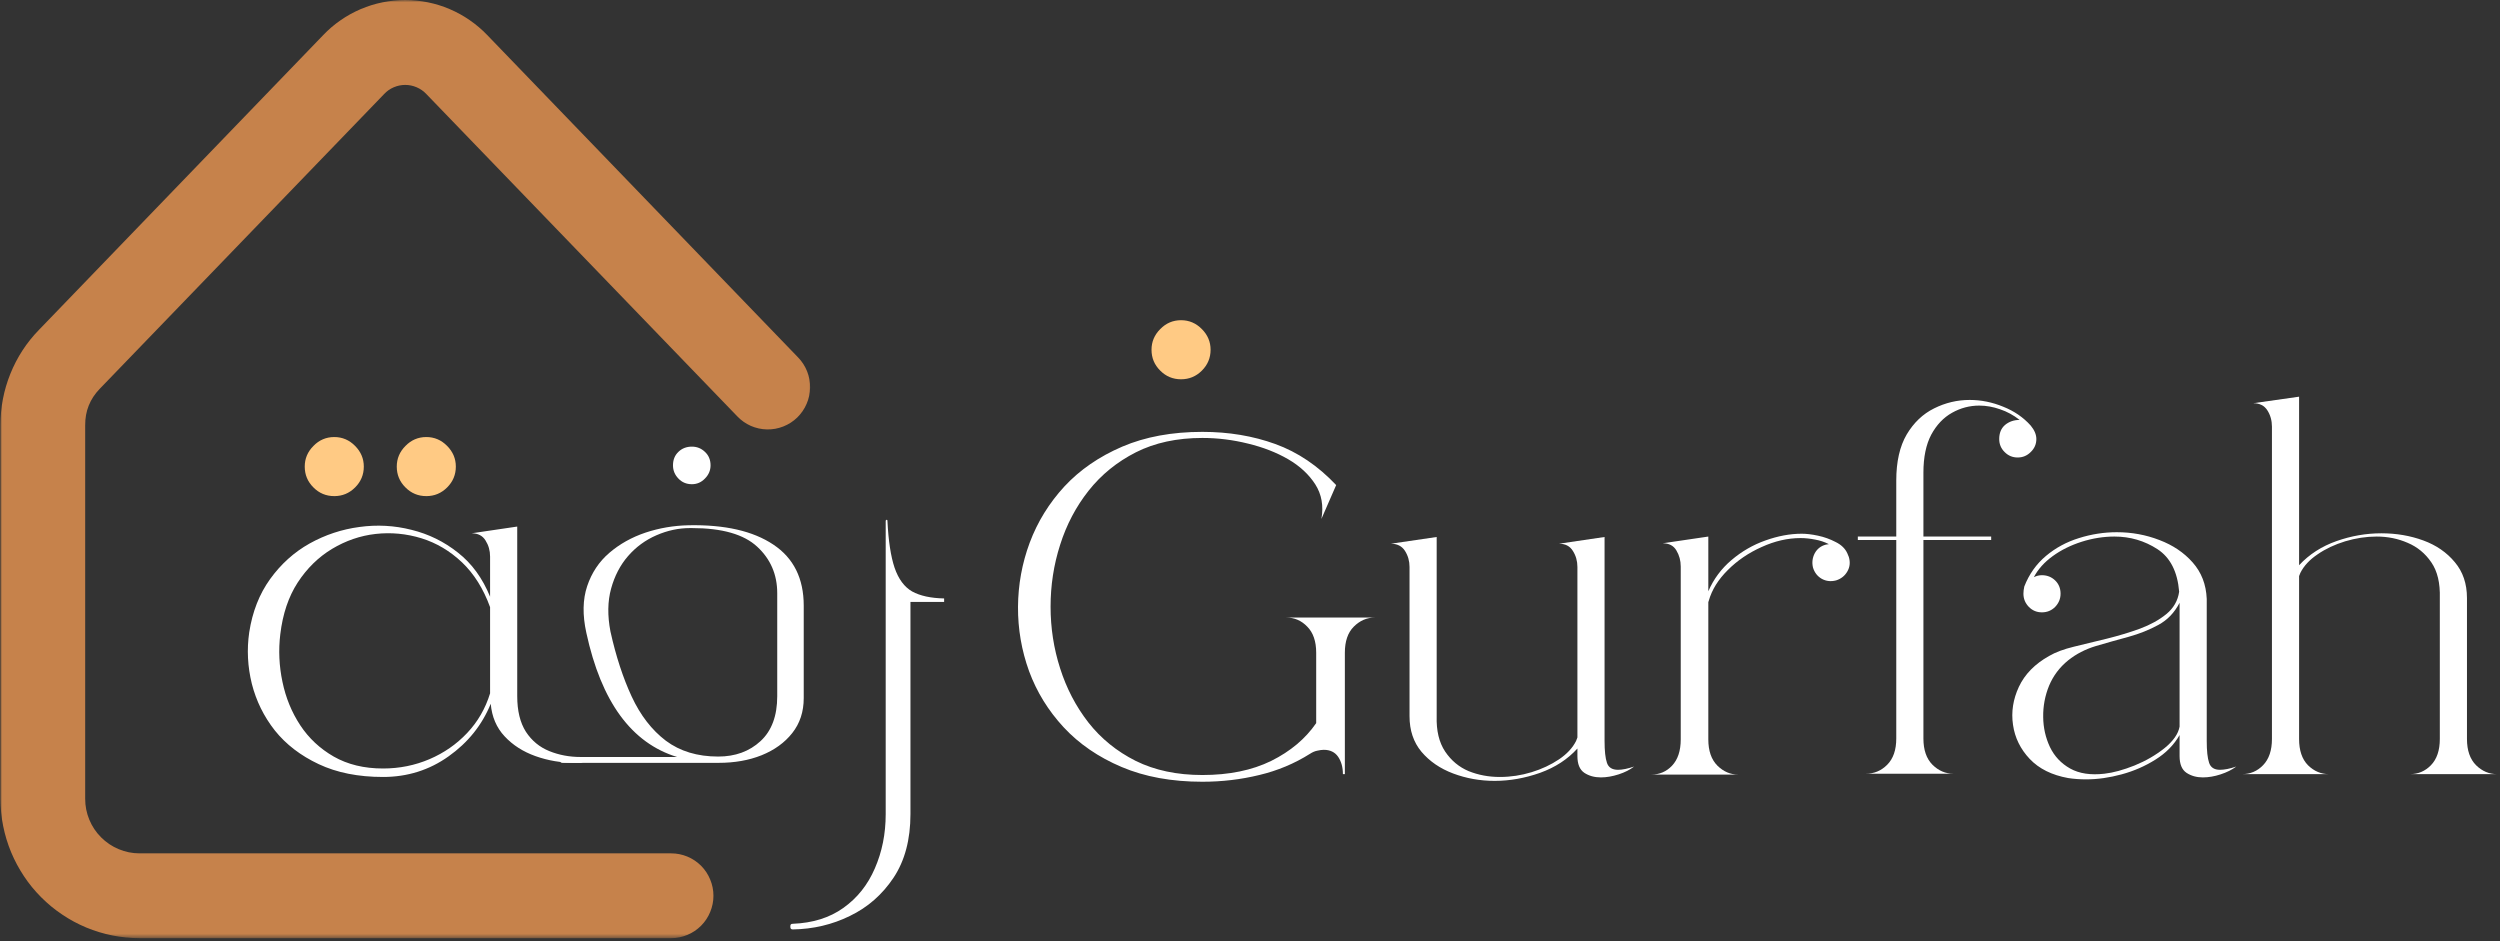 <svg width="518" height="195" viewBox="0 0 518 195" fill="none" xmlns="http://www.w3.org/2000/svg">
<rect x="0" y="0" width="518" height="195" fill="#333333" stroke="none"/>
<mask id="mask0_1_63" style="mask-type:luminance" maskUnits="userSpaceOnUse" x="0" y="0" width="169" height="195">
<path d="M0 0H168.48V194.4H0V0Z" fill="white"/>
</mask>
<g mask="url(#mask0_1_63)">
<path d="M139.039 194.389H28.89C27 194.378 25.122 194.198 23.276 193.826C21.42 193.455 19.62 192.904 17.876 192.184C16.133 191.453 14.468 190.564 12.904 189.506C11.329 188.46 9.878 187.256 8.539 185.918C7.2 184.579 6.008 183.128 4.961 181.541C3.915 179.966 3.026 178.313 2.295 176.558C1.575 174.814 1.024 173.003 0.653 171.146C0.281 169.29 0.101 167.411 0.101 165.521V88.088C0.09 84.409 0.776 80.854 2.149 77.445C3.533 74.025 5.49 70.999 8.055 68.366L66.983 7.256C68.074 6.109 69.278 5.085 70.583 4.185C71.888 3.274 73.272 2.52 74.734 1.89C76.197 1.271 77.693 0.799 79.257 0.484C80.809 0.169 82.373 0 83.959 0C85.545 0 87.12 0.169 88.673 0.484C90.225 0.799 91.733 1.271 93.184 1.89C94.647 2.52 96.03 3.274 97.335 4.185C98.64 5.085 99.844 6.109 100.946 7.256L165.364 74.059C166.174 74.891 166.793 75.847 167.231 76.939C167.659 78.019 167.873 79.155 167.85 80.314C167.839 81.484 167.591 82.609 167.13 83.677C166.669 84.757 166.016 85.691 165.184 86.513C164.34 87.323 163.384 87.941 162.293 88.369C161.213 88.796 160.088 88.999 158.918 88.976C157.759 88.954 156.645 88.706 155.576 88.245C154.508 87.772 153.574 87.109 152.764 86.265L88.347 19.496C87.773 18.889 87.109 18.416 86.344 18.09C85.59 17.764 84.791 17.595 83.959 17.595C83.126 17.595 82.339 17.764 81.574 18.09C80.809 18.416 80.145 18.889 79.583 19.496L20.655 80.573C18.63 82.676 17.629 85.185 17.651 88.11V165.521C17.651 167.018 17.933 168.458 18.506 169.841C19.08 171.225 19.89 172.44 20.948 173.498C22.005 174.555 23.22 175.376 24.604 175.95C25.976 176.524 27.416 176.816 28.913 176.816H139.061C140.22 176.816 141.334 177.041 142.414 177.48C143.483 177.93 144.439 178.56 145.26 179.381C146.081 180.214 146.711 181.159 147.15 182.239C147.6 183.308 147.825 184.433 147.825 185.603C147.825 186.761 147.6 187.886 147.15 188.966C146.711 190.035 146.081 190.991 145.26 191.813C144.439 192.634 143.483 193.275 142.414 193.714C141.334 194.164 140.22 194.389 139.061 194.389H139.039Z" fill="#C6824B"/>
</g>
<path d="M249.135 161.978C242.767 161.978 237.187 160.954 232.395 158.918C227.591 156.881 223.586 154.136 220.38 150.683C217.196 147.24 214.811 143.37 213.225 139.073C211.661 134.753 210.907 130.32 210.93 125.753C210.963 121.163 211.762 116.73 213.36 112.433C214.98 108.113 217.376 104.231 220.56 100.778C223.766 97.335 227.76 94.59 232.53 92.543C237.3 90.506 242.835 89.483 249.135 89.483C254.591 89.483 259.631 90.326 264.255 92.003C268.901 93.69 273.097 96.525 276.855 100.508L273.795 107.528C274.267 104.828 273.851 102.443 272.535 100.373C271.207 98.303 269.34 96.57 266.91 95.153C264.48 93.746 261.701 92.666 258.585 91.913C255.457 91.136 252.307 90.743 249.135 90.743C243.881 90.743 239.291 91.733 235.365 93.713C231.461 95.693 228.187 98.348 225.555 101.678C222.945 104.985 220.976 108.72 219.66 112.883C218.332 117.023 217.68 121.298 217.68 125.708C217.68 130.095 218.332 134.348 219.66 138.488C220.976 142.628 222.922 146.363 225.51 149.693C228.12 153.023 231.382 155.678 235.32 157.658C239.28 159.615 243.881 160.583 249.135 160.583C254.647 160.583 259.406 159.615 263.4 157.658C267.382 155.678 270.487 153.068 272.715 149.828V135.248C272.715 132.885 272.096 131.085 270.87 129.848C269.666 128.588 268.215 127.958 266.505 127.958H284.865C283.211 127.958 281.76 128.588 280.5 129.848C279.262 131.085 278.655 132.885 278.655 135.248V160.403H278.25C278.25 158.963 277.912 157.77 277.26 156.803C276.596 155.846 275.606 155.363 274.29 155.363C273.896 155.363 273.446 155.43 272.94 155.543C272.456 155.633 271.961 155.846 271.455 156.173C268.215 158.22 264.705 159.683 260.925 160.583C257.145 161.505 253.207 161.978 249.135 161.978Z" fill="white"/>
<path d="M292.055 148.388V117.473C292.055 116.246 291.74 115.133 291.11 114.143C290.48 113.153 289.501 112.658 288.185 112.658L297.68 111.263V148.388C297.59 151.391 298.175 153.833 299.435 155.723C300.695 157.59 302.315 158.94 304.295 159.773C306.297 160.583 308.457 160.988 310.775 160.988C313.025 160.988 315.207 160.65 317.345 159.998C319.471 159.345 321.361 158.456 323.015 157.343C324.657 156.24 325.85 154.958 326.57 153.518L326.84 152.798V117.473C326.84 116.246 326.525 115.133 325.895 114.143C325.287 113.153 324.331 112.658 323.015 112.658L332.465 111.263V153.518C332.465 155.565 332.622 157.073 332.96 158.063C333.286 159.03 334.051 159.503 335.255 159.503C336.155 159.503 337.257 159.278 338.585 158.828C337.741 159.491 336.672 160.031 335.39 160.448C334.096 160.864 332.87 161.078 331.7 161.078C330.372 161.078 329.236 160.763 328.28 160.133C327.312 159.48 326.84 158.321 326.84 156.668V155.093C324.826 157.32 322.25 158.996 319.1 160.133C315.972 161.235 312.845 161.798 309.695 161.798C306.657 161.798 303.8 161.28 301.1 160.268C298.4 159.255 296.206 157.748 294.53 155.768C292.876 153.788 292.055 151.335 292.055 148.388Z" fill="white"/>
<path d="M360.173 160.493H342.128C343.838 160.493 345.278 159.885 346.448 158.648C347.64 157.388 348.248 155.576 348.248 153.203V117.383C348.248 116.156 347.944 115.043 347.348 114.053C346.774 113.063 345.829 112.568 344.513 112.568L353.963 111.173V122.513C355.065 119.97 356.674 117.81 358.778 116.033C360.904 114.233 363.244 112.883 365.798 111.983C368.374 111.06 370.883 110.588 373.313 110.588C374.303 110.588 375.428 110.723 376.688 110.993C377.97 111.263 379.185 111.701 380.333 112.298C381.503 112.871 382.313 113.648 382.763 114.638L383.078 115.403C383.404 116.483 383.303 117.495 382.763 118.418C382.245 119.318 381.469 119.936 380.423 120.263C379.365 120.533 378.398 120.431 377.498 119.948C376.598 119.441 375.979 118.665 375.653 117.608C375.405 116.561 375.529 115.571 376.013 114.638C376.519 113.715 377.295 113.108 378.353 112.838C378.465 112.838 378.578 112.826 378.668 112.793C378.78 112.77 378.87 112.748 378.938 112.748C378.06 112.298 377.115 111.983 376.103 111.803C375.079 111.6 374.078 111.488 373.088 111.488C370.41 111.488 367.733 112.106 365.033 113.333C362.333 114.536 359.993 116.123 358.013 118.103C356.033 120.06 354.705 122.186 354.053 124.493C354.053 124.56 354.03 124.605 354.008 124.628C353.974 124.661 353.963 124.718 353.963 124.808V153.203C353.963 155.576 354.593 157.388 355.853 158.648C357.113 159.885 358.553 160.493 360.173 160.493Z" fill="white"/>
<path d="M398.532 111.173H412.572V111.893H398.532V153.023C398.532 155.396 399.162 157.208 400.422 158.468C401.682 159.705 403.122 160.313 404.742 160.313H386.607C388.317 160.313 389.78 159.705 391.017 158.468C392.277 157.208 392.907 155.396 392.907 153.023V111.893H384.942V111.173H392.907V99.563C392.907 95.67 393.627 92.486 395.067 90.023C396.53 87.57 398.42 85.77 400.737 84.623C403.077 83.453 405.53 82.868 408.117 82.868C410.48 82.868 412.797 83.34 415.047 84.263C417.32 85.163 419.232 86.468 420.762 88.178C421.538 89.111 421.932 90.045 421.932 90.968C421.932 92.025 421.538 92.925 420.762 93.668C420.008 94.421 419.108 94.793 418.062 94.793C417.005 94.793 416.105 94.421 415.362 93.668C414.608 92.925 414.237 92.025 414.237 90.968C414.237 89.708 414.642 88.74 415.452 88.043C416.285 87.356 417.297 87.008 418.467 87.008C417.207 86.018 415.857 85.286 414.417 84.803C412.977 84.296 411.537 84.038 410.097 84.038C408.117 84.038 406.238 84.533 404.472 85.523C402.695 86.513 401.255 88.031 400.152 90.068C399.072 92.115 398.532 94.736 398.532 97.943V111.173Z" fill="white"/>
<path d="M428.525 161.213C425.161 160.605 422.506 159.3 420.56 157.253C418.636 155.216 417.477 152.865 417.095 150.188C416.701 147.521 417.106 144.9 418.31 142.313C419.536 139.703 421.617 137.576 424.565 135.923C425.881 135.146 427.602 134.505 429.74 133.988C431.9 133.448 434.172 132.896 436.58 132.323C438.976 131.726 441.26 131.04 443.42 130.253C445.58 129.443 447.391 128.441 448.865 127.238C450.361 126.011 451.25 124.47 451.52 122.603C451.182 118.463 449.686 115.526 447.02 113.783C444.342 112.05 441.372 111.173 438.11 111.173C435.86 111.173 433.587 111.533 431.315 112.253C429.065 112.973 427.062 113.963 425.33 115.223C423.586 116.483 422.281 117.945 421.415 119.588C421.955 119.318 422.506 119.183 423.08 119.183C424.16 119.183 425.071 119.543 425.825 120.263C426.567 120.983 426.95 121.905 426.95 123.008C426.95 124.065 426.567 124.976 425.825 125.753C425.071 126.506 424.16 126.878 423.08 126.878C422.022 126.878 421.122 126.506 420.38 125.753C419.626 124.976 419.255 124.065 419.255 123.008C419.255 122.738 419.266 122.501 419.3 122.288C419.322 122.051 419.367 121.793 419.435 121.523C420.425 118.98 421.921 116.865 423.935 115.178C425.937 113.501 428.221 112.275 430.775 111.488C433.351 110.678 435.961 110.273 438.605 110.273C441.687 110.273 444.635 110.813 447.425 111.893C450.215 112.95 452.51 114.491 454.31 116.528C456.132 118.575 457.111 121.095 457.235 124.088V153.518C457.235 155.565 457.392 157.073 457.73 158.063C458.056 159.03 458.81 159.503 459.98 159.503C460.902 159.503 462.027 159.278 463.355 158.828C462.477 159.491 461.397 160.031 460.115 160.448C458.855 160.864 457.617 161.078 456.425 161.078C455.131 161.078 454.006 160.763 453.05 160.133C452.082 159.48 451.61 158.321 451.61 156.668V152.303C450.44 154.35 448.775 156.038 446.615 157.388C444.477 158.738 442.137 159.761 439.595 160.448C437.075 161.134 434.622 161.483 432.26 161.483C430.932 161.483 429.695 161.393 428.525 161.213ZM428.525 136.823C426.747 138.263 425.431 140.018 424.565 142.088C423.721 144.158 423.316 146.318 423.35 148.568C423.372 150.795 423.845 152.865 424.745 154.778C425.667 156.701 427.062 158.186 428.93 159.233C430.82 160.29 433.182 160.639 436.04 160.313C437.862 160.11 439.955 159.536 442.295 158.603C444.635 157.646 446.705 156.443 448.505 155.003C450.305 153.54 451.34 152.055 451.61 150.548V124.898C450.552 126.945 449.09 128.475 447.2 129.488C445.332 130.511 443.262 131.333 440.99 131.963C438.74 132.57 436.501 133.2 434.285 133.853C432.091 134.516 430.167 135.506 428.525 136.823Z" fill="white"/>
<path d="M482.581 160.403H464.536C466.246 160.403 467.697 159.795 468.901 158.558C470.127 157.298 470.746 155.486 470.746 153.113V88.403C470.746 87.143 470.431 86.018 469.801 85.028C469.171 84.038 468.192 83.543 466.876 83.543L476.371 82.193V117.113C478.463 114.863 481.051 113.198 484.111 112.118C487.171 111.038 490.276 110.498 493.426 110.498C496.508 110.498 499.411 110.993 502.111 111.983C504.811 112.973 506.982 114.48 508.636 116.483C510.312 118.463 511.156 120.938 511.156 123.908V153.113C511.156 155.486 511.786 157.298 513.046 158.558C514.306 159.795 515.757 160.403 517.411 160.403H499.321C501.031 160.403 502.482 159.795 503.686 158.558C504.912 157.298 505.531 155.486 505.531 153.113V123.908C505.621 120.825 505.036 118.361 503.776 116.528C502.516 114.671 500.873 113.321 498.871 112.478C496.891 111.611 494.742 111.173 492.436 111.173C490.276 111.173 488.093 111.51 485.911 112.163C483.751 112.826 481.838 113.726 480.196 114.863C478.542 115.976 477.361 117.248 476.641 118.688L476.371 119.363V153.113C476.371 155.486 476.978 157.298 478.216 158.558C479.476 159.795 480.927 160.403 482.581 160.403Z" fill="white"/>
<path d="M120.31 156.848C120.636 156.848 120.805 157.016 120.805 157.343V157.568C120.805 157.905 120.636 158.063 120.31 158.063H119.23C116.316 158.063 113.56 157.601 110.95 156.668C108.363 155.745 106.236 154.373 104.56 152.573C102.873 150.773 101.916 148.523 101.68 145.823C99.88 150.233 96.966 153.866 92.95 156.713C88.957 159.559 84.423 160.988 79.36 160.988C74.23 160.988 69.787 160.099 66.04 158.333C62.283 156.566 59.257 154.238 56.95 151.358C54.666 148.455 53.08 145.226 52.18 141.683C51.303 138.116 51.123 134.561 51.64 131.018C52.293 126.765 53.733 123.086 55.96 119.993C58.21 116.876 60.933 114.413 64.15 112.613C67.39 110.813 70.822 109.676 74.455 109.193C78.112 108.686 81.712 108.878 85.255 109.778C88.822 110.655 92.028 112.23 94.885 114.503C97.765 116.753 99.981 119.801 101.545 123.638V115.313C101.545 114.086 101.23 112.973 100.6 111.983C99.993 110.993 99.037 110.498 97.72 110.498L107.17 109.103V144.248C107.17 147.285 107.766 149.738 108.97 151.628C110.196 153.495 111.816 154.823 113.83 155.633C115.833 156.443 117.993 156.848 120.31 156.848ZM79.36 159.233C82.78 159.233 85.987 158.58 88.99 157.298C91.983 156.015 94.582 154.215 96.775 151.898C98.992 149.558 100.578 146.813 101.545 143.663V125.798C100.161 121.995 98.227 118.901 95.74 116.528C93.243 114.165 90.442 112.5 87.325 111.533C84.198 110.576 81.037 110.273 77.83 110.633C74.647 110.993 71.632 112.028 68.785 113.738C65.962 115.448 63.588 117.776 61.675 120.713C59.785 123.626 58.581 127.193 58.075 131.423C57.681 134.696 57.828 137.981 58.525 141.278C59.212 144.585 60.438 147.578 62.215 150.278C63.981 152.955 66.288 155.115 69.145 156.758C72.025 158.4 75.423 159.233 79.36 159.233Z" fill="white"/>
<path d="M143.358 100.328C142.245 100.328 141.311 99.945 140.568 99.158C139.815 98.381 139.443 97.47 139.443 96.413C139.443 95.276 139.815 94.343 140.568 93.623C141.311 92.903 142.245 92.543 143.358 92.543C144.405 92.543 145.305 92.903 146.058 93.623C146.835 94.343 147.228 95.276 147.228 96.413C147.228 97.47 146.835 98.381 146.058 99.158C145.305 99.945 144.405 100.328 143.358 100.328ZM142.683 108.833C150.176 108.686 156.026 110.025 160.233 112.838C164.43 115.628 166.533 119.846 166.533 125.483V144.653C166.533 147.476 165.735 149.895 164.148 151.898C162.585 153.878 160.47 155.408 157.803 156.488C155.16 157.545 152.19 158.063 148.893 158.063H116.538C116.212 158.063 116.043 157.905 116.043 157.568V157.343C116.043 157.016 116.212 156.848 116.538 156.848H140.298C130.848 153.968 124.571 145.395 121.488 131.108C120.678 127.418 120.735 124.2 121.668 121.433C122.591 118.676 124.121 116.381 126.258 114.548C128.385 112.725 130.871 111.33 133.728 110.363C136.608 109.406 139.59 108.9 142.683 108.833ZM161.043 144.248V122.918C161.043 119.048 159.66 115.841 156.903 113.288C154.136 110.711 149.625 109.418 143.358 109.418H142.953C140.613 109.418 138.296 109.913 136.023 110.903C133.74 111.893 131.771 113.333 130.128 115.223C128.508 117.09 127.338 119.34 126.618 121.973C125.898 124.583 125.853 127.541 126.483 130.838C127.62 135.968 129.093 140.468 130.893 144.338C132.693 148.208 135.045 151.256 137.958 153.473C140.895 155.666 144.506 156.758 148.803 156.758C152.336 156.758 155.261 155.7 157.578 153.563C159.885 151.436 161.043 148.331 161.043 144.248Z" fill="white"/>
<path d="M183.877 107.933C184.08 112.073 184.575 115.313 185.362 117.653C186.172 119.993 187.387 121.635 189.007 122.558C190.65 123.458 192.855 123.941 195.622 123.998V124.718H188.647V168.683C188.647 173.959 187.477 178.358 185.137 181.868C182.797 185.378 179.782 188.01 176.092 189.788C172.425 191.588 168.487 192.51 164.257 192.578C163.931 192.578 163.762 192.409 163.762 192.083V191.858C163.762 191.554 163.931 191.408 164.257 191.408C168.397 191.25 171.885 190.159 174.742 188.123C177.622 186.075 179.793 183.353 181.267 179.933C182.763 176.513 183.517 172.755 183.517 168.683V107.933C183.517 107.82 183.573 107.741 183.697 107.708C183.81 107.685 183.877 107.753 183.877 107.933Z" fill="white"/>
<path d="M238.595 72.468C238.595 70.825 239.192 69.396 240.395 68.192C241.588 66.966 243.028 66.347 244.715 66.347C246.392 66.347 247.832 66.966 249.035 68.192C250.228 69.396 250.835 70.825 250.835 72.468C250.835 74.155 250.228 75.595 249.035 76.787C247.832 77.991 246.392 78.588 244.715 78.588C243.028 78.588 241.588 77.991 240.395 76.787C239.192 75.595 238.595 74.155 238.595 72.468Z" fill="#FFCA84"/>
<path d="M63.142 96.675C63.142 95.033 63.738 93.604 64.942 92.4C66.134 91.174 67.574 90.555 69.262 90.555C70.938 90.555 72.378 91.174 73.582 92.4C74.774 93.604 75.382 95.033 75.382 96.675C75.382 98.363 74.774 99.803 73.582 100.995C72.378 102.199 70.938 102.795 69.262 102.795C67.574 102.795 66.134 102.199 64.942 100.995C63.738 99.803 63.142 98.363 63.142 96.675Z" fill="#FFCA84"/>
<path d="M82.21 96.675C82.21 95.033 82.806 93.604 84.01 92.4C85.203 91.174 86.643 90.555 88.33 90.555C90.006 90.555 91.446 91.174 92.65 92.4C93.843 93.604 94.45 95.033 94.45 96.675C94.45 98.363 93.843 99.803 92.65 100.995C91.446 102.199 90.006 102.795 88.33 102.795C86.643 102.795 85.203 102.199 84.01 100.995C82.806 99.803 82.21 98.363 82.21 96.675Z" fill="#FFCA84"/>
</svg>
